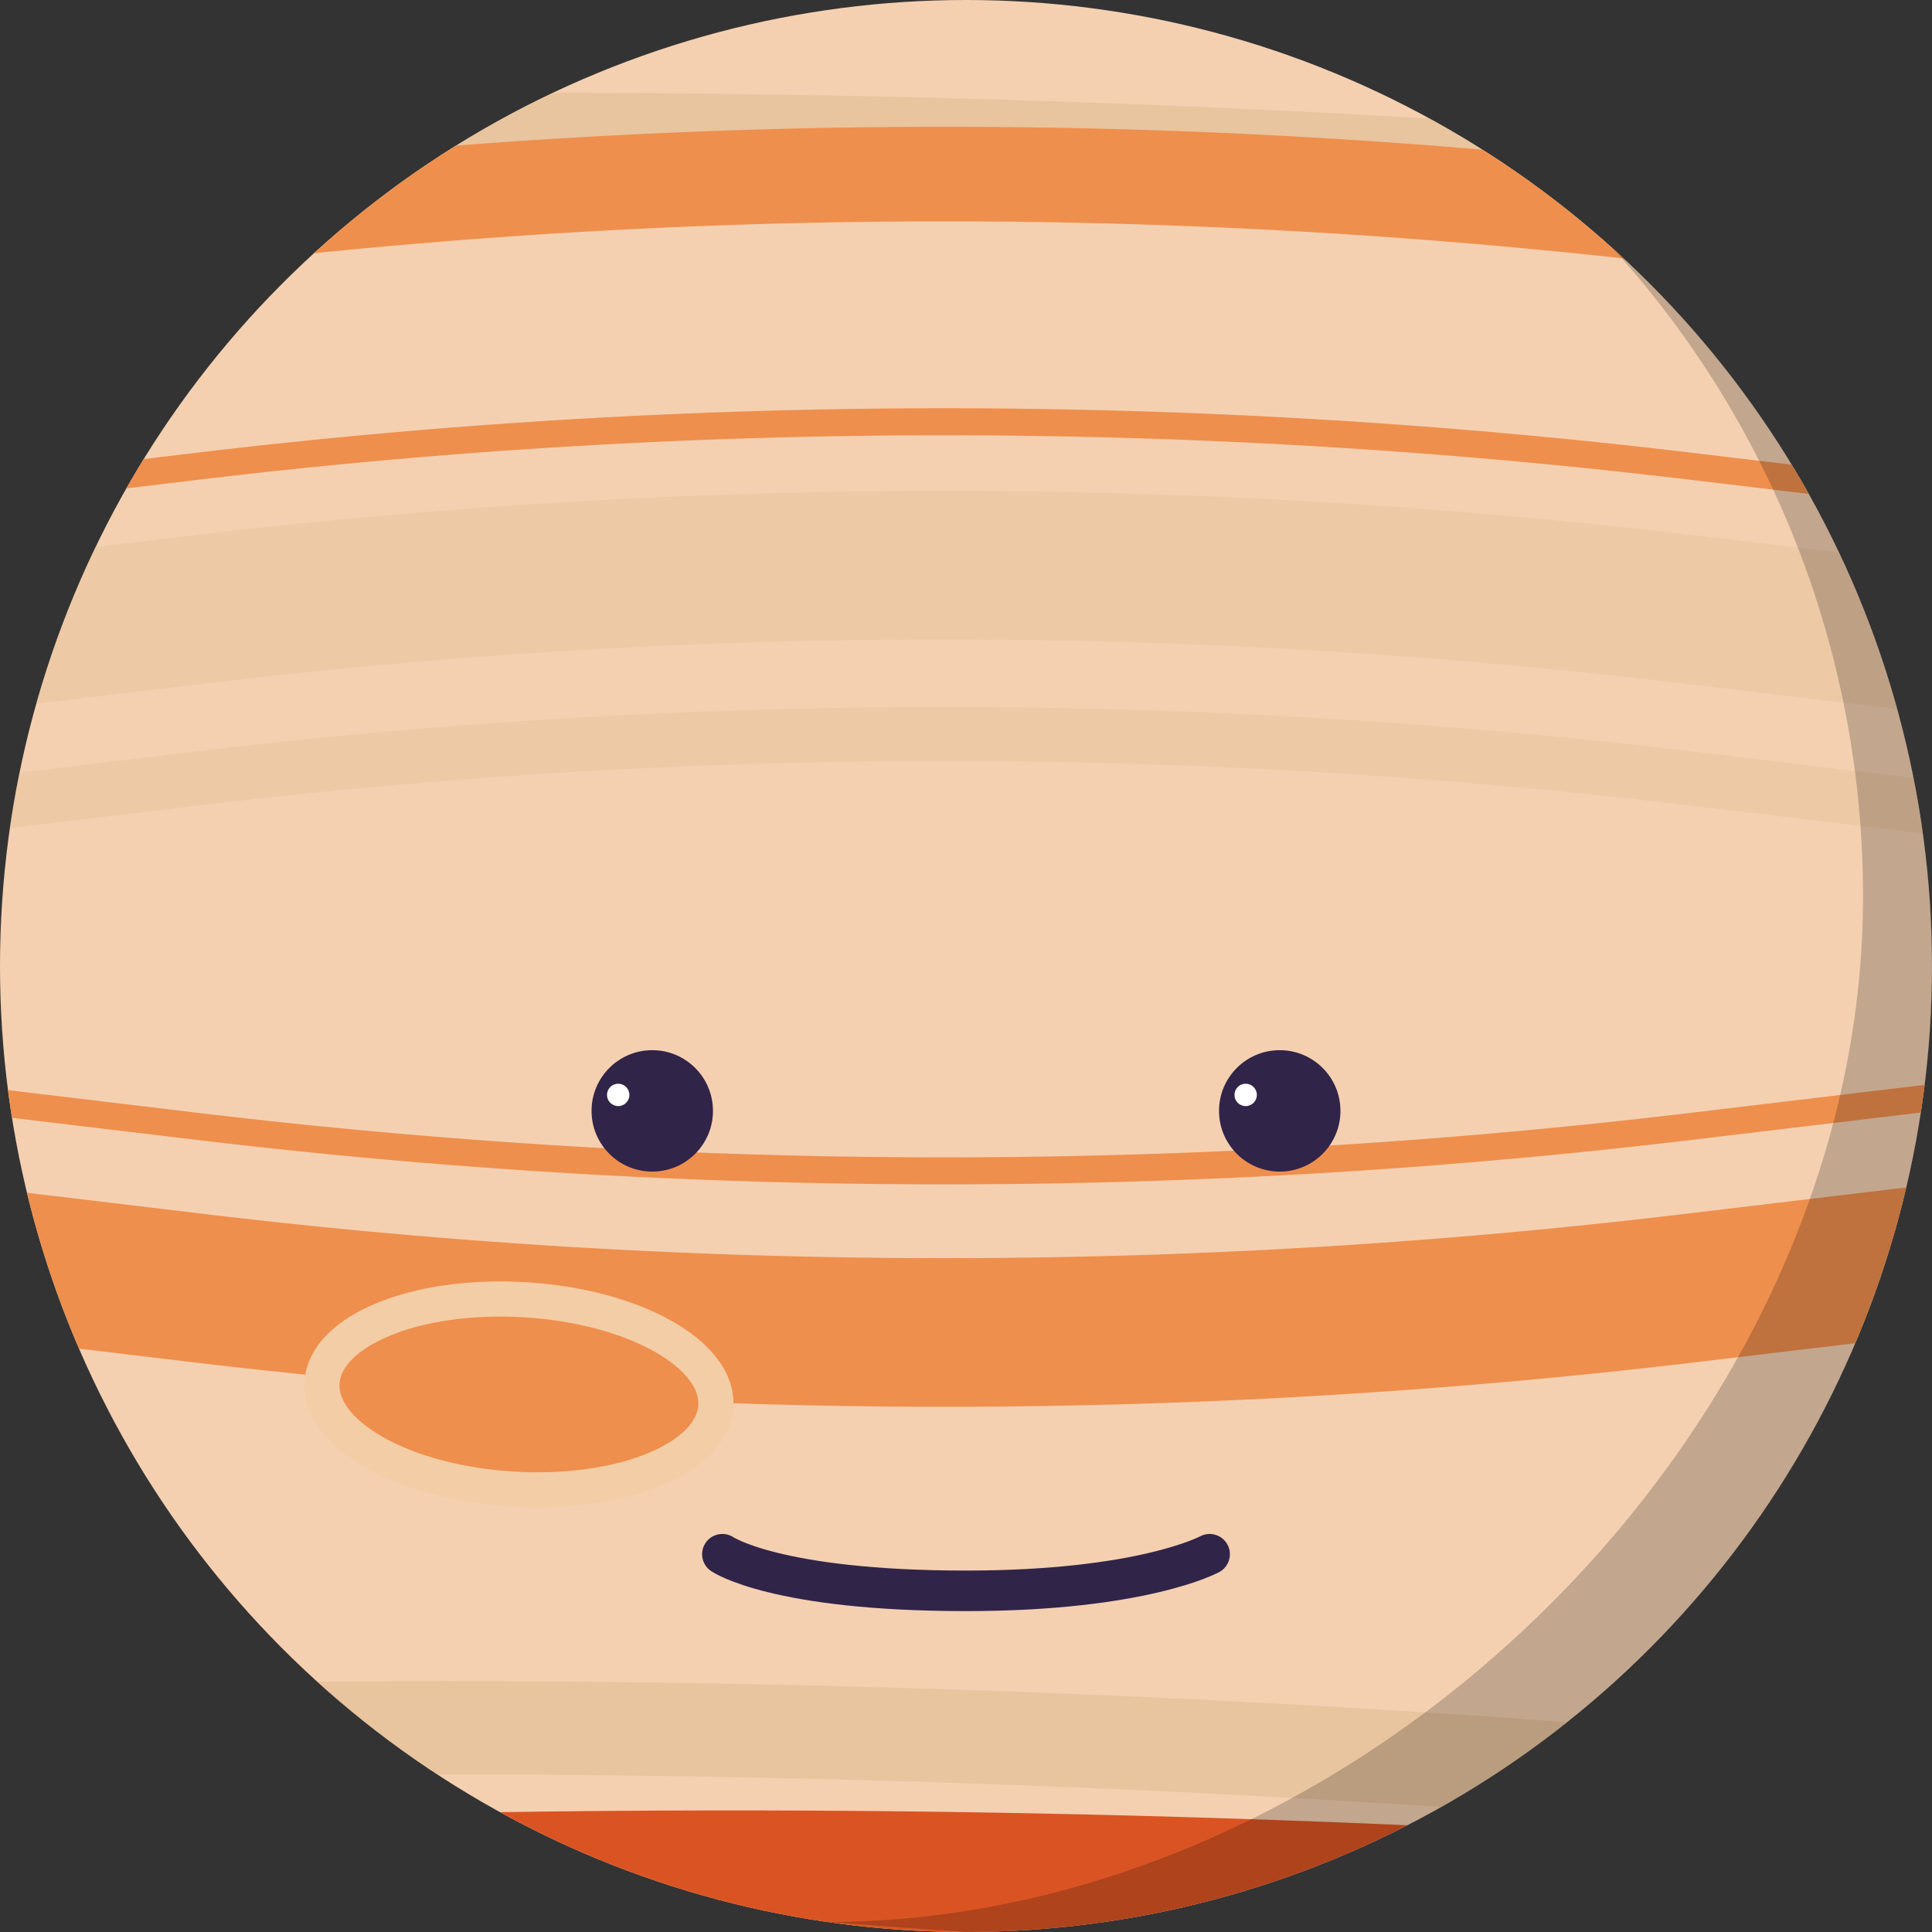 <?xml version="1.0" encoding="utf-8"?><!-- Uploaded to: SVG Repo, www.svgrepo.com, Generator: SVG Repo Mixer Tools -->
<svg width="800px" height="800px" viewBox="0 0 129.103 129.103" xmlns="http://www.w3.org/2000/svg" xmlns:xlink="http://www.w3.org/1999/xlink">
  <rect x="0" y="0" width="129.103" height="129.103" fill="#333333" stroke="none"/>
  <defs>
    <clipPath id="clip-path">
      <circle id="Ellipse_54" data-name="Ellipse 54" cx="64.551" cy="64.551" r="64.551" transform="translate(331.399 204.494)" fill="none"/>
    </clipPath>
  </defs>
  <g id="Jupiter" transform="translate(-331.399 -204.494)">
    <g id="Group_72" data-name="Group 72">
      <circle id="Ellipse_53" data-name="Ellipse 53" cx="64.551" cy="64.551" r="64.551" transform="translate(331.399 204.494)" fill="#f4d0b1"/>
      <g id="Group_71" data-name="Group 71">
        <g id="Group_70" data-name="Group 70" clip-path="url(#clip-path)">
          <path id="Path_80" data-name="Path 80" d="M330.159,214.5A1021.437,1021.437,0,0,1,540.3,228.515" fill="none" stroke="#dcb98e" stroke-miterlimit="10" stroke-width="6.236" opacity="0.5"/>
          <path id="Path_81" data-name="Path 81" d="M323.839,320.642a1021.438,1021.438,0,0,1,210.146,14.014" fill="none" stroke="#dcb98e" stroke-miterlimit="10" stroke-width="6.236" opacity="0.5"/>
          <path id="Path_82" data-name="Path 82" d="M306.743,333.544a1021.431,1021.431,0,0,1,210.51,6.564" fill="none" stroke="#da5423" stroke-miterlimit="10" stroke-width="10.834"/>
          <path id="Path_83" data-name="Path 83" d="M313.462,286.841l31.253,3.735a420.454,420.454,0,0,0,99.566,0l31.254-3.734" fill="none" stroke="#ef8f4d" stroke-miterlimit="10" stroke-width="9.931"/>
          <path id="Path_84" data-name="Path 84" d="M475.535,248.952l-31.254-3.734a420.4,420.4,0,0,0-99.566,0l-31.253,3.734" fill="none" stroke="#dcb98e" stroke-miterlimit="10" stroke-width="9.931" opacity="0.3"/>
          <path id="Path_85" data-name="Path 85" d="M475.535,260.237,444.281,256.5a420.508,420.508,0,0,0-99.566,0l-31.253,3.734" fill="none" stroke="#dcb98e" stroke-miterlimit="10" stroke-width="3.611" opacity="0.3"/>
          <path id="Path_86" data-name="Path 86" d="M475.535,239.37l-31.254-3.734a420.4,420.4,0,0,0-99.566,0l-31.253,3.734" fill="none" stroke="#ef8f4d" stroke-miterlimit="10" stroke-width="1.806"/>
          <path id="Path_87" data-name="Path 87" d="M475.535,222.818l-31.254-3.734a420.4,420.4,0,0,0-99.566,0l-31.253,3.734" fill="none" stroke="#ef8f4d" stroke-miterlimit="10" stroke-width="6.32"/>
          <path id="Path_88" data-name="Path 88" d="M313.462,276.043l31.253,3.734a420.4,420.4,0,0,0,99.566,0l31.254-3.734" fill="none" stroke="#ef8f4d" stroke-miterlimit="10" stroke-width="1.806"/>
        </g>
      </g>
      <circle id="Ellipse_55" data-name="Ellipse 55" cx="4.057" cy="4.057" r="4.057" transform="translate(370.928 274.67)" fill="#312449"/>
      <circle id="Ellipse_56" data-name="Ellipse 56" cx="4.057" cy="4.057" r="4.057" transform="translate(412.858 274.67)" fill="#312449"/>
      <circle id="Ellipse_57" data-name="Ellipse 57" cx="0.748" cy="0.748" r="0.748" transform="translate(371.961 276.912)" fill="#ffffff"/>
      <circle id="Ellipse_58" data-name="Ellipse 58" cx="0.748" cy="0.748" r="0.748" transform="translate(413.891 276.912)" fill="#ffffff"/>
      <path id="Path_89" data-name="Path 89" d="M395.951,333.6A64.549,64.549,0,0,0,439.23,221.154a64.31,64.31,0,0,1,16.661,43.28c0,35.65-33.6,68.495-69.248,68.495" opacity="0.2" style="mix-blend-mode: darken;isolation: isolate"/>
      <path id="Path_90" data-name="Path 90" d="M460.5,269.045" fill="none"/>
      <path id="Path_91" data-name="Path 91" d="M331.4,269.045" fill="none"/>
      <ellipse id="Ellipse_59" data-name="Ellipse 59" cx="6.342" cy="13.184" rx="6.342" ry="13.184" transform="matrix(0.059, -0.998, 0.998, 0.059, 352.542, 303.227)" fill="#ef8f4d" stroke="#f3cda6" stroke-miterlimit="10" stroke-width="2.349"/>
    </g>
    <path id="Path_92" data-name="Path 92" d="M412.23,308.353s-4.469,2.446-16.279,2.446c-12.729,0-16.28-2.446-16.28-2.446" fill="none" stroke="#312449" stroke-linecap="round" stroke-miterlimit="10" stroke-width="2.709"/>
  </g>
</svg>